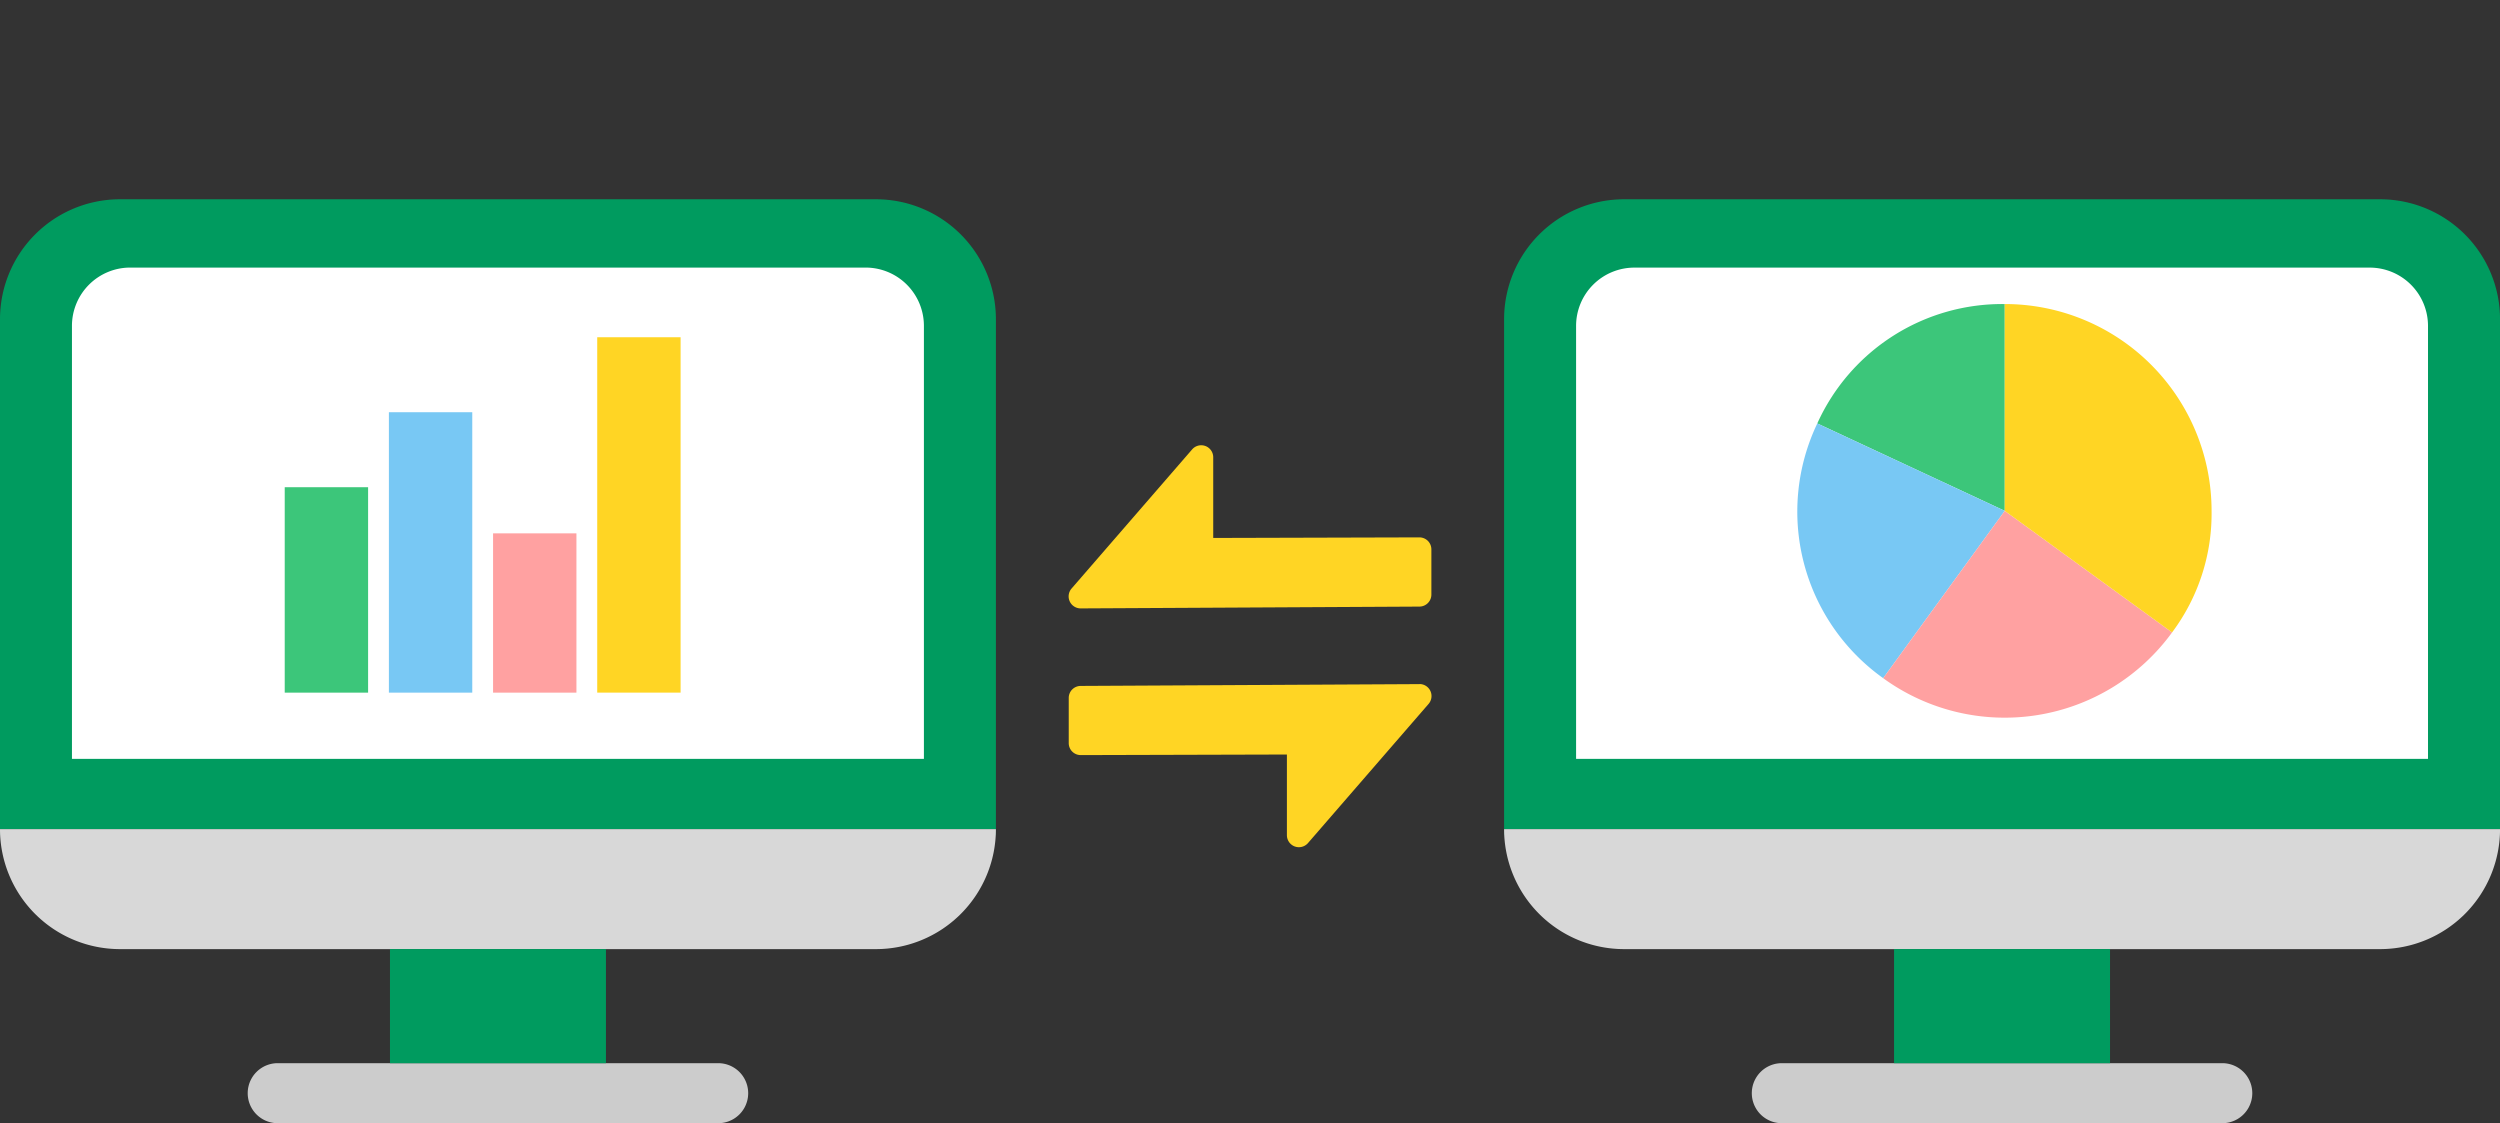 <svg height="62" viewBox="0 0 138 62" width="138" xmlns="http://www.w3.org/2000/svg" xmlns:xlink="http://www.w3.org/1999/xlink"><rect x="0" y="0" width="138" height="62" fill="#333333" stroke="none"/><clipPath id="a"><path d="m490 1576h138v62h-138z"/></clipPath><g clip-path="url(#a)" transform="translate(-490 -1576)"><g fill="#009b5f"><path d="m120.157 113.633c-.006-.112-.033-.218-.033-.331v.331z" transform="translate(452.902 1508.468)"/><path d="m198.985 113.633v-.333c0 .113-.028.219-.033.331z" transform="translate(429.015 1508.468)"/><path d="m168.475 63.41h-41.728a6.623 6.623 0 0 0 -6.623 6.623v28.147h54.976v-28.147a6.623 6.623 0 0 0 -6.625-6.623z" transform="translate(452.902 1523.59)"/><path d="m1.033 113.633c-.006-.112-.033-.218-.033-.331v.331z" transform="translate(489 1508.468)"/><path d="m79.861 113.633v-.333c0 .113-.028.219-.033.331z" transform="translate(465.113 1508.468)"/><path d="m49.351 63.41h-41.728a6.623 6.623 0 0 0 -6.623 6.623v28.147h54.974v-28.147a6.623 6.623 0 0 0 -6.623-6.623z" transform="translate(489 1523.59)"/></g><path d="m125.826 95.939v-23.9a3.218 3.218 0 0 1 3.218-3.218h40.59a3.218 3.218 0 0 1 3.218 3.218v23.9z" fill="#fff" transform="translate(451.174 1521.951)"/><path d="m141.342 135.15h24.428a1.657 1.657 0 0 0 0-3.312h-24.428a1.657 1.657 0 0 0 0 3.312z" fill="#ccc" transform="translate(446.957 1502.85)"/><path d="m175.1 113.3a6.623 6.623 0 0 1 -6.623 6.623h-41.73a6.623 6.623 0 0 1 -6.623-6.623z" fill="#d8d8d8" transform="translate(452.902 1508.468)"/><path d="m155.277 83.124-10.348-4.824a11.2 11.2 0 0 1 10.348-6.591z" fill="#3cc67a" transform="translate(445.385 1521.075)"/><path d="m154.8 85.991-6.711 9.236a11.285 11.285 0 0 1 -3.637-14.061z" fill="#78c8f4" transform="translate(445.863 1518.208)"/><path d="m156.858 88.089 9.236 6.711a11.418 11.418 0 0 1 -15.947 2.526z" fill="#ffa1a1" transform="translate(443.804 1516.11)"/><path d="m159.776 83.124v-11.416a11.417 11.417 0 0 1 11.417 11.416 10.939 10.939 0 0 1 -2.181 6.711z" fill="#ffd524" transform="translate(440.886 1521.075)"/><path d="m6.7 95.939v-23.9a3.218 3.218 0 0 1 3.22-3.22h40.59a3.218 3.218 0 0 1 3.218 3.218v23.9z" fill="#fff" transform="translate(487.272 1521.951)"/><path d="m22.218 135.15h24.428a1.657 1.657 0 0 0 0-3.312h-24.428a1.657 1.657 0 0 0 0 3.312z" fill="#ccc" transform="translate(483.055 1502.85)"/><path d="m55.974 113.3a6.623 6.623 0 0 1 -6.623 6.623h-41.728a6.623 6.623 0 0 1 -6.623-6.623z" fill="#d8d8d8" transform="translate(489 1508.468)"/><path d="m0 0h4.602v19.617h-4.602z" fill="#ffd524" transform="translate(522.967 1594.616)"/><path d="m0 0h4.602v8.793h-4.602z" fill="#ffa1a1" transform="translate(517.217 1605.441)"/><path d="m0 0h4.602v15.479h-4.602z" fill="#78c8f4" transform="translate(511.467 1598.755)"/><path d="m0 0h4.602v11.34h-4.602z" fill="#3cc67a" transform="translate(505.717 1602.894)"/><path d="m105.465 88.172a.667.667 0 0 0 -.468-.193l-11.38.032v-4.455a.663.663 0 0 0 -1.164-.433l-6.653 7.677a.663.663 0 0 0 .5 1.1l18.7-.1a.663.663 0 0 0 .659-.663v-2.496a.664.664 0 0 0 -.194-.469z" fill="#ffd524" transform="translate(463.353 1517.684)"/><path d="m105 101.813-18.7.1a.663.663 0 0 0 -.659.662v2.494a.661.661 0 0 0 .663.662l11.38-.032v4.455a.663.663 0 0 0 1.164.433l6.654-7.678a.663.663 0 0 0 -.5-1.1z" fill="#ffd524" transform="translate(463.353 1511.95)"/><path d="m43.807 129.1v-6.3h-11.922v6.3z" fill="#009b5f" transform="translate(479.641 1505.588)"/><path d="m162.931 129.1v-6.3h-11.922v6.3z" fill="#009b5f" transform="translate(443.543 1505.588)"/></g></svg>